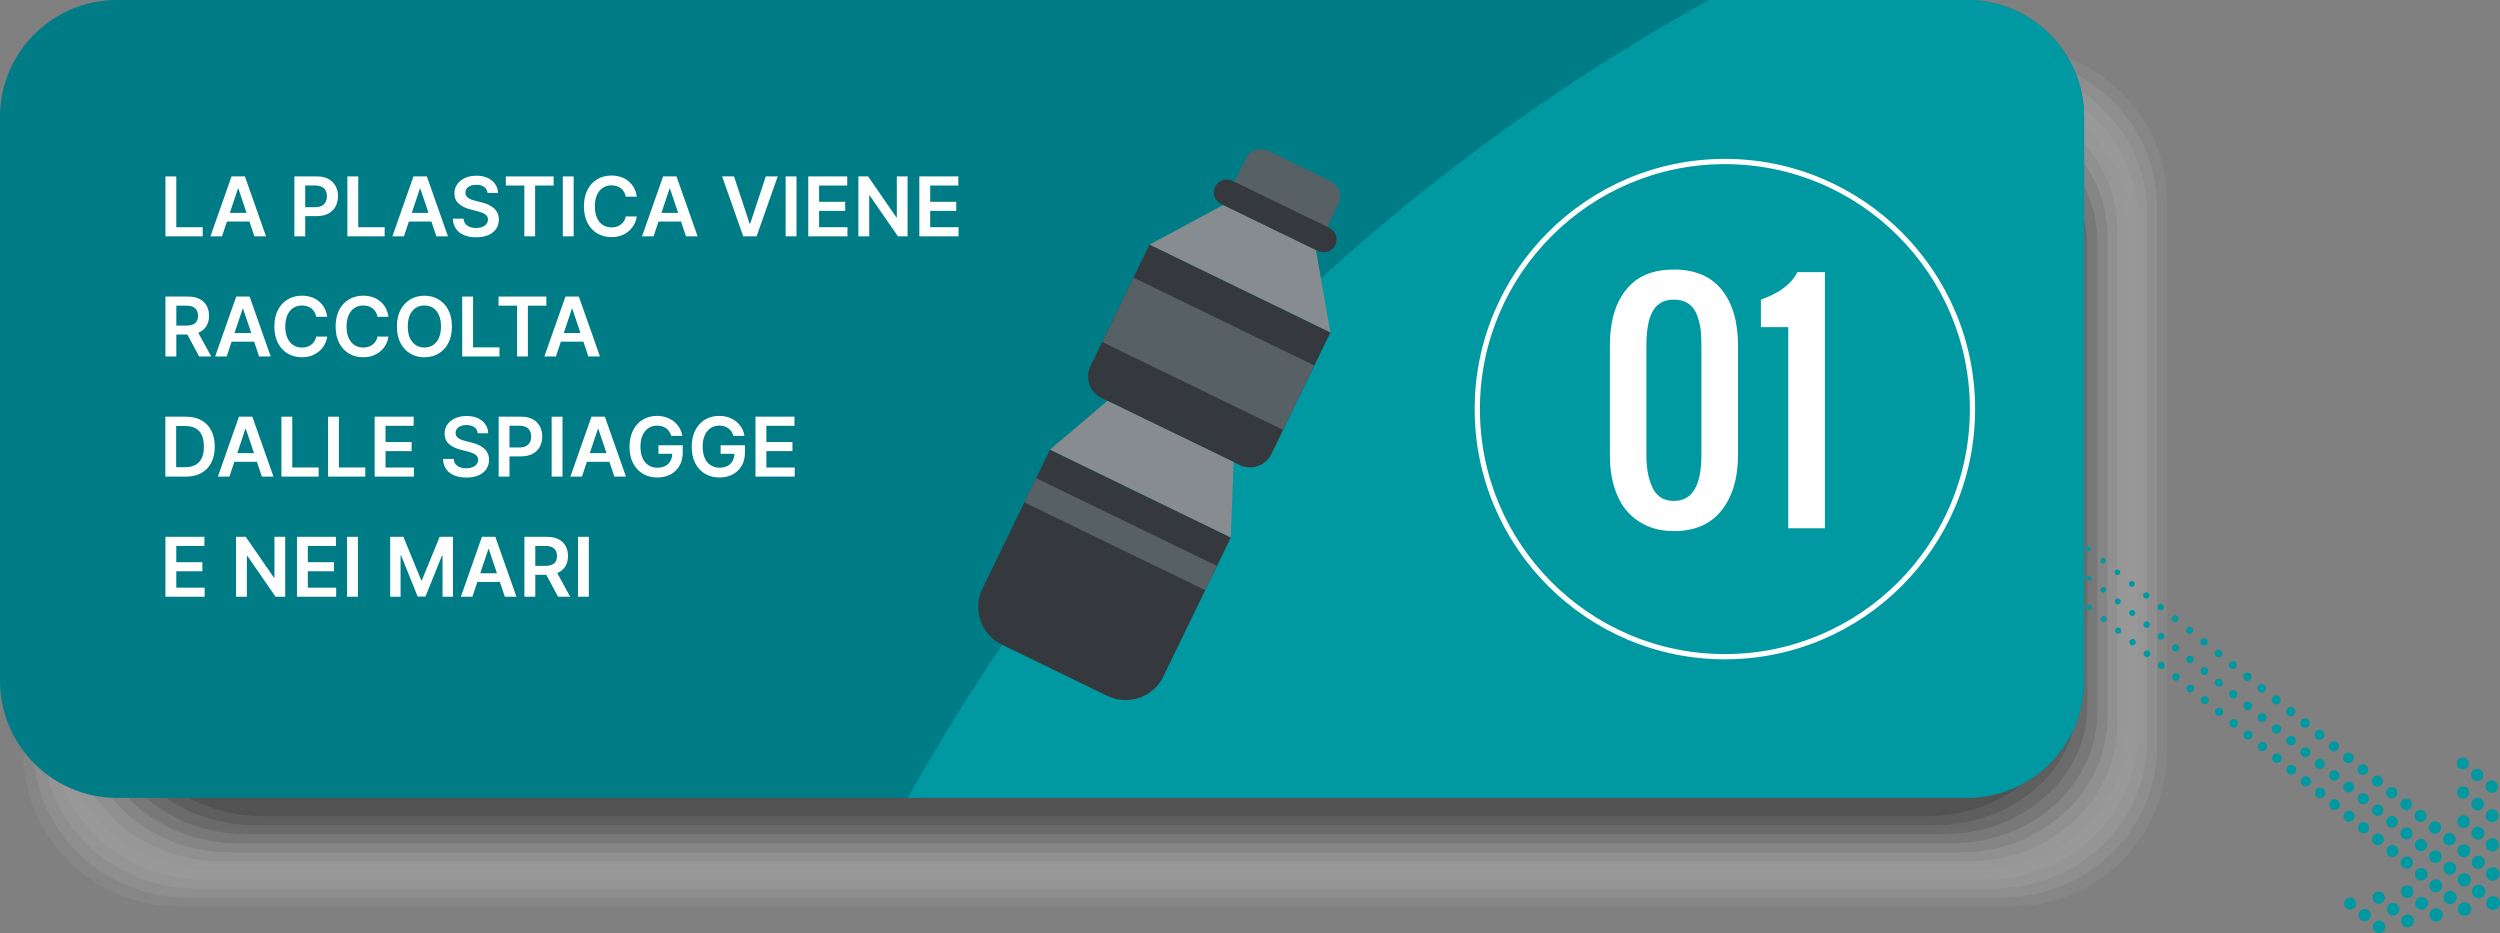 <?xml version="1.0" encoding="UTF-8"?>
<svg xmlns="http://www.w3.org/2000/svg" viewBox="0 0 728.35 271.84">
  <rect x="0" y="0" width="728.35" height="271.84" fill="#808080" stroke="none"/>
  <defs>
    <style>
      .cls-1 {
        fill: #7d7d7d;
        opacity: .64;
      }

      .cls-1, .cls-2, .cls-3, .cls-4, .cls-5, .cls-6, .cls-7, .cls-8, .cls-9, .cls-10, .cls-11, .cls-12, .cls-13, .cls-14, .cls-15, .cls-16, .cls-17, .cls-18 {
        stroke-width: 0px;
      }

      .cls-2 {
        fill: #6b6b6b;
        opacity: .73;
      }

      .cls-3 {
        fill: #dadada;
        opacity: .18;
      }

      .cls-4 {
        fill: #b5b5b5;
        opacity: .36;
      }

      .cls-5 {
        fill: #585858;
        opacity: .82;
      }

      .cls-6 {
        fill: #464646;
        opacity: .91;
      }

      .cls-7 {
        fill: #a2a2a2;
        opacity: .45;
      }

      .cls-8 {
        fill: #909090;
        opacity: .55;
      }

      .cls-9 {
        fill: #ececec;
        opacity: .09;
      }

      .cls-19 {
        isolation: isolate;
      }

      .cls-10, .cls-20 {
        opacity: 0;
      }

      .cls-10, .cls-15 {
        fill: #fff;
      }

      .cls-21 {
        mix-blend-mode: multiply;
        opacity: .6;
      }

      .cls-11 {
        fill: #868c90;
      }

      .cls-12 {
        fill: #35383c;
      }

      .cls-13 {
        fill: #576065;
      }

      .cls-14 {
        fill: #333;
      }

      .cls-16 {
        fill: #0098a1;
      }

      .cls-17 {
        fill: #007c86;
      }

      .cls-18 {
        fill: #c7c7c7;
        opacity: .27;
      }
    </style>
  </defs>
  <g class="cls-19">
    <g id="Livello_2" data-name="Livello 2">
      <g id="guide">
        <g>
          <g>
            <g>
              <g>
                <g>
                  <g class="cls-21">
                    <g>
                      <g class="cls-20">
                        <path class="cls-10" d="M49.56,34.29c-12.41,0-22.52,10.11-22.52,22.53v164.16c0,12.45,10.11,22.59,22.52,22.59h538.94c12.43,0,22.54-10.14,22.54-22.59V56.82c0-12.43-10.12-22.53-22.54-22.53H49.56ZM588.5,266.74H49.56c-25.2,0-45.7-20.53-45.7-45.76V56.82C3.86,31.62,24.35,11.11,49.56,11.11h538.94c25.21,0,45.72,20.51,45.72,45.71v164.16c0,25.24-20.51,45.76-45.72,45.76Z"/>
                      </g>
                      <path class="cls-9" d="M52.03,36.45c-12.3,0-22.31,9.9-22.31,22.07v160.78c0,12.19,10.01,22.12,22.31,22.12h533.99c12.31,0,22.34-9.93,22.34-22.12V58.51c0-12.17-10.03-22.07-22.34-22.07H52.03ZM586.02,264.11H52.03c-24.97,0-45.28-20.11-45.28-44.82V58.51c0-24.68,20.31-44.77,45.28-44.77h533.99c24.98,0,45.3,20.08,45.3,44.77v160.78c0,24.72-20.32,44.82-45.3,44.82Z"/>
                      <path class="cls-3" d="M54.5,38.6c-12.19,0-22.1,9.69-22.1,21.6v157.39c0,11.94,9.92,21.66,22.1,21.66h529.05c12.2,0,22.13-9.72,22.13-21.66V60.2c0-11.91-9.93-21.6-22.13-21.6H54.5ZM583.55,261.48H54.5c-24.74,0-44.85-19.68-44.85-43.88V60.2c0-24.16,20.12-43.82,44.85-43.82h529.05c24.75,0,44.88,19.66,44.88,43.82v157.39c0,24.2-20.13,43.88-44.88,43.88Z"/>
                      <path class="cls-18" d="M56.98,40.76c-12.07,0-21.9,9.48-21.9,21.14v154.01c0,11.68,9.82,21.19,21.9,21.19h524.1c12.08,0,21.92-9.51,21.92-21.19V61.89c0-11.65-9.84-21.14-21.92-21.14H56.98ZM581.08,258.84H56.98c-24.51,0-44.43-19.26-44.43-42.94V61.89c0-23.64,19.93-42.88,44.43-42.88h524.1c24.52,0,44.46,19.24,44.46,42.88v154.01c0,23.68-19.94,42.94-44.46,42.94Z"/>
                      <path class="cls-4" d="M59.45,42.91c-11.96,0-21.69,9.27-21.69,20.67v150.63c0,11.43,9.73,20.73,21.69,20.73h519.15c11.97,0,21.72-9.3,21.72-20.73V63.59c0-11.4-9.75-20.67-21.72-20.67H59.45ZM578.6,256.21H59.45c-24.28,0-44.01-18.84-44.01-41.99V63.59c0-23.12,19.74-41.94,44.01-41.94h519.15c24.28,0,44.04,18.81,44.04,41.94v150.63c0,23.16-19.75,41.99-44.04,41.99Z"/>
                      <path class="cls-7" d="M61.93,45.07c-11.84,0-21.48,9.07-21.48,20.21v147.25c0,11.17,9.64,20.26,21.48,20.26h514.2c11.85,0,21.51-9.09,21.51-20.26V65.28c0-11.14-9.66-20.21-21.51-20.21H61.93ZM576.13,253.58H61.93c-24.04,0-43.59-18.41-43.59-41.05V65.28c0-22.6,19.55-41,43.59-41h514.2c24.05,0,43.62,18.39,43.62,41v147.25c0,22.64-19.56,41.05-43.62,41.05Z"/>
                      <path class="cls-8" d="M64.4,47.23c-11.73,0-21.27,8.86-21.27,19.74v143.86c0,10.92,9.54,19.8,21.27,19.8h509.25c11.73,0,21.3-8.88,21.3-19.8V66.97c0-10.88-9.57-19.74-21.3-19.74H64.4ZM573.65,250.94H64.4c-23.81,0-43.17-17.99-43.17-40.11V66.97c0-22.08,19.36-40.05,43.17-40.05h509.25c23.82,0,43.2,17.97,43.2,40.05v143.86c0,22.12-19.38,40.11-43.2,40.11Z"/>
                      <path class="cls-1" d="M66.88,49.38c-11.62,0-21.07,8.65-21.07,19.28v140.48c0,10.66,9.45,19.33,21.07,19.33h504.3c11.62,0,21.1-8.67,21.1-19.33V68.66c0-10.63-9.48-19.28-21.1-19.28H66.88ZM571.18,248.31H66.88c-23.58,0-42.75-17.57-42.75-39.17V68.66c0-21.57,19.17-39.11,42.75-39.11h504.3c23.59,0,42.77,17.55,42.77,39.11v140.48c0,21.6-19.19,39.17-42.77,39.17Z"/>
                      <path class="cls-2" d="M69.35,51.54c-11.5,0-20.86,8.44-20.86,18.81v137.1c0,10.41,9.36,18.87,20.86,18.87h499.35c11.5,0,20.89-8.46,20.89-18.87V70.35c0-10.37-9.38-18.81-20.89-18.81H69.35ZM568.7,245.68H69.35c-23.35,0-42.33-17.15-42.33-38.23V70.35c0-21.05,18.98-38.17,42.33-38.17h499.35c23.35,0,42.35,17.12,42.35,38.17v137.1c0,21.08-19,38.23-42.35,38.23Z"/>
                      <path class="cls-5" d="M71.82,53.7c-11.39,0-20.65,8.24-20.65,18.35v133.72c0,10.15,9.26,18.4,20.65,18.4h494.41c11.39,0,20.68-8.25,20.68-18.4V72.04c0-10.11-9.29-18.35-20.68-18.35H71.82ZM566.23,243.04H71.82c-23.12,0-41.91-16.72-41.91-37.28V72.04c0-20.53,18.79-37.23,41.91-37.23h494.41c23.12,0,41.93,16.7,41.93,37.23v133.72c0,20.56-18.81,37.28-41.93,37.28Z"/>
                      <path class="cls-6" d="M74.3,55.85c-11.27,0-20.44,8.03-20.44,17.88v130.33c0,9.9,9.17,17.94,20.44,17.94h489.46c11.27,0,20.47-8.04,20.47-17.94V73.73c0-9.85-9.2-17.88-20.47-17.88H74.3ZM563.76,240.41H74.3c-22.89,0-41.49-16.3-41.49-36.34V73.73c0-20.01,18.6-36.28,41.49-36.28h489.46c22.89,0,41.51,16.28,41.51,36.28v130.33c0,20.04-18.62,36.34-41.51,36.34Z"/>
                      <path class="cls-14" d="M76.77,58.01c-11.16,0-20.23,7.82-20.23,17.42v126.95c0,9.64,9.08,17.47,20.23,17.47h484.51c11.16,0,20.27-7.83,20.27-17.47v-126.95c0-9.6-9.11-17.42-20.27-17.42H76.77ZM561.28,237.77H76.77c-22.66,0-41.07-15.88-41.07-35.4v-126.95c0-19.49,18.41-35.34,41.07-35.34h484.51c22.66,0,41.09,15.85,41.09,35.34v126.95c0,19.52-18.43,35.4-41.09,35.4Z"/>
                    </g>
                  </g>
                  <g>
                    <path class="cls-17" d="M34.11,0h538.94c18.85,0,34.13,15.27,34.13,34.12v164.16c0,18.85-15.28,34.18-34.13,34.18H34.11c-18.85,0-34.11-15.32-34.11-34.18V34.12C0,15.27,15.25,0,34.11,0Z"/>
                    <path class="cls-16" d="M497.89,0h75.16c18.85,0,34.13,15.27,34.13,34.12v164.16c0,18.85-15.28,34.18-34.13,34.18h-308.58C319.04,134.89,400.11,54.2,497.89,0Z"/>
                  </g>
                </g>
                <g>
                  <path class="cls-15" d="M48.2,68.85v-17.45h3.16v14.8h7.69v2.65h-10.85Z"/>
                  <path class="cls-15" d="M64.69,68.85h-3.38l6.14-17.45h3.9l6.15,17.45h-3.38l-4.66-13.88h-.14l-4.65,13.88ZM64.8,62.01h9.2v2.54h-9.2v-2.54Z"/>
                  <path class="cls-15" d="M85.77,68.85v-17.45h6.55c1.34,0,2.47.25,3.38.75.91.5,1.6,1.19,2.07,2.06.47.87.7,1.86.7,2.97s-.24,2.11-.71,2.98c-.47.87-1.17,1.55-2.09,2.05-.92.5-2.05.75-3.4.75h-4.34v-2.6h3.91c.78,0,1.43-.14,1.93-.41s.87-.65,1.11-1.12c.24-.48.36-1.03.36-1.65s-.12-1.16-.36-1.64c-.24-.47-.61-.84-1.12-1.1-.5-.26-1.15-.4-1.94-.4h-2.9v14.81h-3.16Z"/>
                  <path class="cls-15" d="M101.21,68.85v-17.45h3.16v14.8h7.69v2.65h-10.85Z"/>
                  <path class="cls-15" d="M117.7,68.85h-3.38l6.14-17.45h3.9l6.15,17.45h-3.38l-4.66-13.88h-.14l-4.65,13.88ZM117.81,62.01h9.2v2.54h-9.2v-2.54Z"/>
                  <path class="cls-15" d="M142.04,56.19c-.08-.74-.41-1.32-1-1.74-.59-.41-1.35-.62-2.29-.62-.66,0-1.22.1-1.7.3-.47.2-.83.47-1.08.81s-.38.73-.38,1.17c0,.36.08.68.25.95.17.27.4.49.69.68s.61.34.96.46.71.23,1.07.32l1.64.41c.66.15,1.29.36,1.9.62s1.16.59,1.65.99c.49.4.87.88,1.15,1.44.28.56.43,1.22.43,1.98,0,1.02-.26,1.92-.78,2.7-.52.78-1.28,1.38-2.26,1.82s-2.18.65-3.58.65-2.54-.21-3.53-.63c-1-.42-1.78-1.03-2.34-1.84-.56-.81-.86-1.79-.91-2.95h3.11c.05.61.23,1.11.56,1.52s.76.7,1.29.9c.53.2,1.13.3,1.79.3s1.29-.1,1.81-.31c.52-.21.93-.5,1.22-.87s.45-.81.45-1.31c0-.45-.14-.83-.4-1.13-.26-.3-.63-.55-1.09-.75s-1.02-.38-1.64-.54l-1.99-.51c-1.44-.37-2.57-.93-3.4-1.68-.83-.75-1.25-1.75-1.25-3,0-1.03.28-1.93.84-2.7.56-.77,1.32-1.37,2.29-1.8.97-.43,2.06-.64,3.28-.64s2.33.21,3.26.64c.93.43,1.67,1.02,2.2,1.78.53.76.81,1.63.83,2.61h-3.04Z"/>
                  <path class="cls-15" d="M147.36,54.05v-2.65h13.93v2.65h-5.39v14.8h-3.14v-14.8h-5.39Z"/>
                  <path class="cls-15" d="M167.13,51.4v17.45h-3.16v-17.45h3.16Z"/>
                  <path class="cls-15" d="M185.5,57.29h-3.19c-.09-.52-.26-.99-.5-1.39-.24-.41-.55-.75-.91-1.04s-.78-.5-1.24-.64-.96-.22-1.5-.22c-.95,0-1.79.24-2.52.71-.73.47-1.31,1.17-1.72,2.08-.41.91-.62,2.02-.62,3.34s.21,2.46.63,3.37c.42.91.99,1.6,1.72,2.06.73.46,1.57.69,2.51.69.52,0,1.01-.07,1.47-.21.46-.14.87-.35,1.24-.62.37-.27.68-.61.93-1.01.25-.4.43-.85.52-1.36l3.19.02c-.12.83-.38,1.61-.77,2.33-.4.73-.91,1.37-1.55,1.92-.64.55-1.38.99-2.23,1.3-.85.31-1.8.46-2.84.46-1.53,0-2.9-.35-4.11-1.07s-2.15-1.74-2.85-3.08c-.69-1.34-1.04-2.95-1.04-4.82s.35-3.49,1.05-4.83c.7-1.34,1.65-2.36,2.86-3.07,1.2-.71,2.57-1.07,4.09-1.07.97,0,1.88.14,2.71.41.84.27,1.58.67,2.23,1.2.65.53,1.19,1.17,1.62,1.93.42.76.7,1.62.83,2.6Z"/>
                  <path class="cls-15" d="M190.43,68.85h-3.38l6.14-17.45h3.9l6.15,17.45h-3.38l-4.66-13.88h-.14l-4.65,13.88ZM190.54,62.01h9.2v2.54h-9.2v-2.54Z"/>
                  <path class="cls-15" d="M213.85,51.4l4.54,13.74h.18l4.53-13.74h3.48l-6.15,17.45h-3.9l-6.14-17.45h3.47Z"/>
                  <path class="cls-15" d="M232.05,51.4v17.45h-3.16v-17.45h3.16Z"/>
                  <path class="cls-15" d="M235.48,68.85v-17.45h11.35v2.65h-8.19v4.74h7.6v2.65h-7.6v4.76h8.26v2.65h-11.42Z"/>
                  <path class="cls-15" d="M264.41,51.4v17.45h-2.81l-8.22-11.89h-.14v11.89h-3.16v-17.45h2.83l8.22,11.9h.15v-11.9h3.15Z"/>
                  <path class="cls-15" d="M267.84,68.85v-17.45h11.35v2.65h-8.19v4.74h7.6v2.65h-7.6v4.76h8.26v2.65h-11.42Z"/>
                  <path class="cls-15" d="M48.2,103.85v-17.45h6.55c1.34,0,2.47.23,3.38.7.91.47,1.6,1.12,2.07,1.96.47.84.7,1.81.7,2.93s-.24,2.09-.71,2.91c-.47.82-1.17,1.45-2.09,1.9-.92.45-2.05.67-3.39.67h-4.66v-2.62h4.24c.78,0,1.43-.11,1.93-.33s.87-.54,1.11-.96c.24-.42.36-.94.36-1.56s-.12-1.15-.37-1.59c-.24-.44-.62-.78-1.12-1.01s-1.14-.35-1.93-.35h-2.9v14.81h-3.16ZM57.22,95.94l4.32,7.91h-3.53l-4.24-7.91h3.45Z"/>
                  <path class="cls-15" d="M66.06,103.85h-3.38l6.14-17.45h3.9l6.15,17.45h-3.38l-4.66-13.88h-.14l-4.65,13.88ZM66.17,97.01h9.2v2.54h-9.2v-2.54Z"/>
                  <path class="cls-15" d="M95.31,92.29h-3.19c-.09-.52-.26-.99-.5-1.39-.24-.41-.55-.75-.91-1.04s-.78-.5-1.24-.64-.96-.22-1.5-.22c-.95,0-1.79.24-2.52.71-.73.47-1.31,1.17-1.72,2.08-.41.91-.62,2.02-.62,3.34s.21,2.46.63,3.37c.42.91.99,1.6,1.72,2.06.73.46,1.57.69,2.51.69.52,0,1.01-.07,1.47-.21.46-.14.87-.35,1.24-.62.37-.27.68-.61.93-1.01.25-.4.43-.85.52-1.36l3.19.02c-.12.83-.38,1.61-.77,2.33-.4.73-.91,1.37-1.55,1.92-.64.55-1.38.99-2.23,1.3-.85.31-1.8.46-2.84.46-1.53,0-2.9-.35-4.11-1.07s-2.15-1.74-2.85-3.08c-.69-1.34-1.04-2.95-1.04-4.82s.35-3.49,1.05-4.83c.7-1.34,1.65-2.36,2.86-3.07,1.2-.71,2.57-1.07,4.09-1.07.97,0,1.88.14,2.71.41.84.27,1.58.67,2.23,1.2.65.53,1.19,1.17,1.62,1.93.42.76.7,1.62.83,2.6Z"/>
                  <path class="cls-15" d="M113.16,92.29h-3.19c-.09-.52-.26-.99-.5-1.39-.24-.41-.55-.75-.91-1.04s-.78-.5-1.24-.64-.96-.22-1.5-.22c-.95,0-1.79.24-2.52.71-.73.47-1.31,1.17-1.72,2.08-.41.91-.62,2.02-.62,3.34s.21,2.46.63,3.37c.42.91.99,1.6,1.72,2.06.73.46,1.57.69,2.51.69.52,0,1.01-.07,1.47-.21.46-.14.87-.35,1.24-.62.37-.27.68-.61.93-1.01.25-.4.43-.85.52-1.36l3.19.02c-.12.83-.38,1.61-.77,2.33-.4.73-.91,1.37-1.55,1.92-.64.55-1.38.99-2.23,1.3-.85.31-1.8.46-2.84.46-1.53,0-2.9-.35-4.11-1.07s-2.15-1.74-2.85-3.08c-.69-1.34-1.04-2.95-1.04-4.82s.35-3.49,1.05-4.83c.7-1.34,1.65-2.36,2.86-3.07,1.2-.71,2.57-1.07,4.09-1.07.97,0,1.88.14,2.71.41.84.27,1.58.67,2.23,1.2.65.53,1.19,1.17,1.62,1.93.42.76.7,1.62.83,2.6Z"/>
                  <path class="cls-15" d="M131.66,95.12c0,1.88-.35,3.49-1.05,4.83-.7,1.34-1.66,2.36-2.86,3.07-1.21.71-2.58,1.07-4.1,1.07s-2.9-.36-4.1-1.07c-1.21-.71-2.16-1.74-2.86-3.08-.7-1.34-1.05-2.94-1.05-4.82s.35-3.49,1.05-4.83c.7-1.34,1.66-2.36,2.86-3.07,1.21-.71,2.58-1.07,4.1-1.07s2.9.36,4.1,1.07c1.21.71,2.16,1.73,2.86,3.07.7,1.34,1.05,2.95,1.05,4.83ZM128.48,95.12c0-1.32-.21-2.44-.62-3.35-.41-.91-.98-1.6-1.71-2.07s-1.57-.7-2.51-.7-1.79.23-2.51.7c-.73.47-1.3,1.16-1.71,2.07-.41.91-.62,2.03-.62,3.35s.21,2.44.62,3.35.98,1.6,1.71,2.07c.73.47,1.57.7,2.51.7s1.79-.23,2.51-.7,1.3-1.16,1.71-2.07.62-2.03.62-3.35Z"/>
                  <path class="cls-15" d="M134.66,103.85v-17.45h3.16v14.8h7.69v2.65h-10.85Z"/>
                  <path class="cls-15" d="M145.25,89.05v-2.65h13.93v2.65h-5.39v14.8h-3.14v-14.8h-5.39Z"/>
                  <path class="cls-15" d="M161.98,103.85h-3.38l6.14-17.45h3.9l6.15,17.45h-3.38l-4.66-13.88h-.14l-4.65,13.88ZM162.09,97.01h9.2v2.54h-9.2v-2.54Z"/>
                  <path class="cls-15" d="M54.08,138.85h-5.91v-17.45h6.03c1.73,0,3.22.35,4.47,1.04,1.25.7,2.21,1.69,2.88,3,.67,1.3,1.01,2.86,1.01,4.67s-.34,3.38-1.01,4.69c-.67,1.31-1.64,2.31-2.91,3.01s-2.78,1.05-4.56,1.05ZM51.32,136.11h2.6c1.22,0,2.23-.22,3.04-.67.81-.45,1.42-1.11,1.83-2,.41-.89.61-2,.61-3.34s-.2-2.44-.61-3.33c-.41-.88-1.01-1.55-1.81-1.99-.8-.44-1.79-.66-2.97-.66h-2.69v11.98Z"/>
                  <path class="cls-15" d="M66.86,138.85h-3.38l6.14-17.45h3.9l6.15,17.45h-3.38l-4.66-13.88h-.14l-4.65,13.88ZM66.97,132.01h9.2v2.54h-9.2v-2.54Z"/>
                  <path class="cls-15" d="M81.99,138.85v-17.45h3.16v14.8h7.69v2.65h-10.85Z"/>
                  <path class="cls-15" d="M95.57,138.85v-17.45h3.16v14.8h7.69v2.65h-10.85Z"/>
                  <path class="cls-15" d="M109.16,138.85v-17.45h11.35v2.65h-8.19v4.74h7.6v2.65h-7.6v4.76h8.26v2.65h-11.42Z"/>
                  <path class="cls-15" d="M139.18,126.19c-.08-.74-.41-1.32-1-1.74-.59-.41-1.35-.62-2.29-.62-.66,0-1.22.1-1.7.3-.47.2-.83.47-1.08.81s-.38.73-.38,1.17c0,.36.08.68.25.95.17.27.4.49.69.68s.61.34.96.46.71.23,1.07.32l1.64.41c.66.15,1.29.36,1.9.62s1.16.59,1.65.99c.49.4.87.88,1.15,1.44.28.56.43,1.22.43,1.98,0,1.02-.26,1.92-.78,2.7-.52.78-1.28,1.38-2.26,1.82s-2.18.65-3.58.65-2.54-.21-3.53-.63c-1-.42-1.78-1.03-2.34-1.84-.56-.81-.86-1.79-.91-2.95h3.11c.05.61.23,1.11.56,1.52s.76.7,1.29.9c.53.2,1.13.3,1.79.3s1.29-.1,1.81-.31c.52-.21.93-.5,1.22-.87s.45-.81.45-1.31c0-.45-.14-.83-.4-1.13-.26-.3-.63-.55-1.09-.75s-1.02-.38-1.64-.54l-1.99-.51c-1.44-.37-2.57-.93-3.4-1.68-.83-.75-1.25-1.75-1.25-3,0-1.03.28-1.93.84-2.7.56-.77,1.32-1.37,2.29-1.8.97-.43,2.06-.64,3.28-.64s2.33.21,3.26.64c.93.43,1.67,1.02,2.2,1.78.53.76.81,1.63.83,2.61h-3.04Z"/>
                  <path class="cls-15" d="M145.28,138.85v-17.45h6.55c1.34,0,2.47.25,3.38.75.91.5,1.6,1.19,2.07,2.06.47.87.7,1.86.7,2.97s-.24,2.11-.71,2.98c-.47.87-1.17,1.55-2.09,2.05-.92.5-2.05.75-3.4.75h-4.34v-2.6h3.91c.78,0,1.43-.14,1.93-.41s.87-.65,1.11-1.12c.24-.48.36-1.03.36-1.65s-.12-1.16-.36-1.64c-.24-.47-.61-.84-1.12-1.1-.5-.26-1.15-.4-1.94-.4h-2.9v14.81h-3.16Z"/>
                  <path class="cls-15" d="M163.88,121.4v17.45h-3.16v-17.45h3.16Z"/>
                  <path class="cls-15" d="M169.56,138.85h-3.38l6.14-17.45h3.9l6.15,17.45h-3.38l-4.66-13.88h-.14l-4.65,13.88ZM169.67,132.01h9.2v2.54h-9.2v-2.54Z"/>
                  <path class="cls-15" d="M195.56,126.97c-.14-.46-.34-.87-.58-1.24-.25-.37-.54-.68-.89-.94s-.74-.46-1.18-.59-.93-.2-1.45-.2c-.94,0-1.77.24-2.51.71-.73.47-1.31,1.16-1.73,2.08-.42.91-.63,2.02-.63,3.33s.21,2.43.62,3.35c.41.92.99,1.61,1.73,2.08s1.6.71,2.57.71c.89,0,1.65-.17,2.31-.51.65-.34,1.15-.83,1.5-1.45s.53-1.36.53-2.21l.72.11h-4.74v-2.47h7.08v2.1c0,1.49-.32,2.79-.95,3.88-.64,1.09-1.51,1.93-2.62,2.52-1.11.59-2.39.88-3.84.88-1.61,0-3.02-.36-4.23-1.09-1.21-.72-2.16-1.76-2.84-3.09-.68-1.34-1.02-2.93-1.02-4.77,0-1.41.2-2.67.6-3.78.4-1.11.96-2.05,1.68-2.83.72-.78,1.57-1.37,2.54-1.77.97-.41,2.03-.61,3.17-.61.97,0,1.87.14,2.7.42s1.58.68,2.23,1.2,1.19,1.13,1.61,1.84.7,1.49.83,2.35h-3.22Z"/>
                  <path class="cls-15" d="M213.68,126.97c-.14-.46-.34-.87-.58-1.24-.25-.37-.54-.68-.89-.94s-.74-.46-1.18-.59-.93-.2-1.45-.2c-.94,0-1.77.24-2.51.71-.73.47-1.31,1.16-1.73,2.08-.42.91-.63,2.02-.63,3.33s.21,2.43.62,3.35c.41.92.99,1.61,1.73,2.08s1.6.71,2.57.71c.89,0,1.65-.17,2.31-.51.65-.34,1.15-.83,1.5-1.45s.53-1.36.53-2.21l.72.11h-4.74v-2.47h7.08v2.1c0,1.49-.32,2.79-.95,3.88-.64,1.09-1.51,1.93-2.62,2.52-1.11.59-2.39.88-3.84.88-1.61,0-3.02-.36-4.23-1.09-1.21-.72-2.16-1.76-2.84-3.09-.68-1.34-1.02-2.93-1.02-4.77,0-1.41.2-2.67.6-3.78.4-1.11.96-2.05,1.68-2.83.72-.78,1.57-1.37,2.54-1.77.97-.41,2.03-.61,3.17-.61.97,0,1.87.14,2.7.42s1.58.68,2.23,1.2,1.19,1.13,1.61,1.84.7,1.49.83,2.35h-3.22Z"/>
                  <path class="cls-15" d="M220.11,138.85v-17.45h11.35v2.65h-8.19v4.74h7.6v2.65h-7.6v4.76h8.26v2.65h-11.42Z"/>
                  <path class="cls-15" d="M48.2,173.85v-17.45h11.35v2.65h-8.19v4.74h7.6v2.65h-7.6v4.76h8.26v2.65h-11.42Z"/>
                  <path class="cls-15" d="M83.09,156.4v17.45h-2.81l-8.22-11.89h-.14v11.89h-3.16v-17.45h2.83l8.22,11.9h.15v-11.9h3.15Z"/>
                  <path class="cls-15" d="M86.52,173.85v-17.45h11.35v2.65h-8.19v4.74h7.6v2.65h-7.6v4.76h8.26v2.65h-11.42Z"/>
                  <path class="cls-15" d="M104.27,156.4v17.45h-3.16v-17.45h3.16Z"/>
                  <path class="cls-15" d="M113.66,156.4h3.87l5.18,12.65h.2l5.18-12.65h3.87v17.45h-3.03v-11.99h-.16l-4.82,11.94h-2.27l-4.82-11.97h-.16v12.02h-3.03v-17.45Z"/>
                  <path class="cls-15" d="M137.65,173.85h-3.38l6.14-17.45h3.9l6.15,17.45h-3.38l-4.66-13.88h-.14l-4.65,13.88ZM137.76,167.01h9.2v2.54h-9.2v-2.54Z"/>
                  <path class="cls-15" d="M152.78,173.85v-17.45h6.55c1.34,0,2.47.23,3.38.7.91.47,1.6,1.12,2.07,1.96.47.84.7,1.81.7,2.93s-.24,2.09-.71,2.91c-.47.82-1.17,1.45-2.09,1.9-.92.45-2.05.67-3.39.67h-4.66v-2.62h4.24c.78,0,1.43-.11,1.93-.33s.87-.54,1.11-.96c.24-.42.36-.94.36-1.56s-.12-1.15-.37-1.59c-.24-.44-.62-.78-1.12-1.01s-1.14-.35-1.93-.35h-2.9v14.81h-3.16ZM161.79,165.94l4.32,7.91h-3.53l-4.24-7.91h3.45Z"/>
                  <path class="cls-15" d="M171.55,156.4v17.45h-3.16v-17.45h3.16Z"/>
                </g>
              </g>
              <g>
                <path class="cls-16" d="M608.94,159.4c-.32-.25-.78-.2-1.03.11s-.2.78.11,1.03.78.2,1.03-.11.2-.78-.11-1.03Z"/>
                <path class="cls-16" d="M604.84,164.51c-.32-.25-.78-.2-1.03.11s-.2.78.11,1.03.78.2,1.03-.11.2-.78-.11-1.03Z"/>
                <path class="cls-16" d="M600.73,169.61c-.32-.25-.78-.2-1.03.11s-.2.78.11,1.03.78.2,1.03-.11.2-.78-.11-1.03Z"/>
                <path class="cls-16" d="M613.17,162.74c-.33-.27-.83-.22-1.09.12s-.22.83.12,1.09.83.22,1.09-.12.22-.83-.12-1.09Z"/>
                <path class="cls-16" d="M609.07,167.85c-.33-.27-.83-.22-1.09.12s-.22.83.12,1.09.83.22,1.09-.12.22-.83-.12-1.09Z"/>
                <path class="cls-16" d="M604.97,172.96c-.33-.27-.83-.22-1.09.12s-.22.83.12,1.09.83.22,1.09-.12.22-.83-.12-1.09Z"/>
                <path class="cls-16" d="M617.41,166.09c-.35-.28-.87-.23-1.16.13s-.23.87.13,1.16.87.23,1.16-.13.23-.87-.13-1.16Z"/>
                <path class="cls-16" d="M613.3,171.2c-.35-.28-.87-.23-1.16.13s-.23.87.13,1.16.87.23,1.16-.13.23-.87-.13-1.16Z"/>
                <path class="cls-16" d="M609.2,176.3c-.35-.28-.87-.23-1.16.13s-.23.87.13,1.16.87.23,1.16-.13.23-.87-.13-1.16Z"/>
                <path class="cls-16" d="M621.64,169.44c-.37-.3-.92-.24-1.22.13s-.24.92.13,1.22.92.24,1.22-.13.24-.92-.13-1.22Z"/>
                <path class="cls-16" d="M617.54,174.54c-.37-.3-.92-.24-1.22.13s-.24.92.13,1.22.92.24,1.22-.13.24-.92-.13-1.22Z"/>
                <path class="cls-16" d="M613.43,179.65c-.37-.3-.92-.24-1.22.13s-.24.92.13,1.22.92.24,1.22-.13.24-.92-.13-1.22Z"/>
                <path class="cls-16" d="M625.87,172.78c-.39-.31-.97-.25-1.28.14s-.25.97.14,1.28.97.25,1.28-.14.25-.97-.14-1.28Z"/>
                <path class="cls-16" d="M621.77,177.89c-.39-.31-.97-.25-1.28.14s-.25.97.14,1.28.97.25,1.28-.14.25-.97-.14-1.28Z"/>
                <path class="cls-16" d="M617.67,183c-.39-.31-.97-.25-1.28.14s-.25.97.14,1.28.97.25,1.28-.14.25-.97-.14-1.28Z"/>
                <path class="cls-16" d="M630.11,176.13c-.41-.33-1.01-.26-1.34.15s-.26,1.01.15,1.34,1.01.26,1.34-.15.26-1.01-.15-1.34Z"/>
                <path class="cls-16" d="M626,181.23c-.41-.33-1.01-.26-1.34.15s-.26,1.01.15,1.34,1.01.26,1.34-.15.26-1.01-.15-1.34Z"/>
                <path class="cls-16" d="M621.9,186.34c-.41-.33-1.01-.26-1.34.15s-.26,1.01.15,1.34,1.01.26,1.34-.15.26-1.01-.15-1.34Z"/>
                <path class="cls-16" d="M634.34,179.47c-.43-.34-1.06-.28-1.4.15s-.28,1.06.15,1.4,1.06.28,1.4-.15.28-1.06-.15-1.4Z"/>
                <path class="cls-16" d="M630.24,184.58c-.43-.34-1.06-.28-1.4.15s-.28,1.06.15,1.4,1.06.28,1.4-.15.28-1.06-.15-1.4Z"/>
                <path class="cls-16" d="M626.13,189.69c-.43-.34-1.06-.28-1.4.15s-.28,1.06.15,1.4,1.06.28,1.4-.15.28-1.06-.15-1.4Z"/>
                <path class="cls-16" d="M638.57,182.82c-.45-.36-1.11-.29-1.47.16s-.29,1.11.16,1.47,1.11.29,1.47-.16.29-1.11-.16-1.47Z"/>
                <path class="cls-16" d="M634.47,187.93c-.45-.36-1.11-.29-1.47.16s-.29,1.11.16,1.47,1.11.29,1.47-.16.29-1.11-.16-1.47Z"/>
                <path class="cls-16" d="M630.37,193.03c-.45-.36-1.11-.29-1.47.16s-.29,1.11.16,1.47,1.11.29,1.47-.16.29-1.11-.16-1.47Z"/>
                <path class="cls-16" d="M642.81,186.16c-.47-.38-1.15-.3-1.53.17s-.3,1.15.17,1.53,1.15.3,1.53-.17.3-1.15-.17-1.53Z"/>
                <path class="cls-16" d="M638.7,191.27c-.47-.38-1.15-.3-1.53.17s-.3,1.15.17,1.53,1.15.3,1.53-.17.3-1.15-.17-1.53Z"/>
                <path class="cls-16" d="M634.6,196.38c-.47-.38-1.15-.3-1.53.17s-.3,1.15.17,1.53,1.15.3,1.53-.17.3-1.15-.17-1.53Z"/>
                <path class="cls-16" d="M647.04,189.51c-.49-.39-1.2-.31-1.59.17s-.31,1.2.17,1.59,1.2.31,1.59-.17.31-1.2-.17-1.59Z"/>
                <path class="cls-16" d="M642.94,194.62c-.49-.39-1.2-.31-1.59.17s-.31,1.2.17,1.59,1.2.31,1.59-.17.31-1.2-.17-1.59Z"/>
                <path class="cls-16" d="M638.83,199.72c-.49-.39-1.2-.31-1.59.17s-.31,1.2.17,1.59,1.2.31,1.59-.17.31-1.2-.17-1.59Z"/>
                <path class="cls-16" d="M651.27,192.86c-.5-.41-1.25-.33-1.65.18s-.33,1.25.18,1.65,1.25.33,1.65-.18.32-1.25-.18-1.65Z"/>
                <path class="cls-16" d="M647.17,197.96c-.5-.41-1.25-.33-1.65.18s-.33,1.25.18,1.65,1.25.33,1.65-.18.32-1.25-.18-1.65Z"/>
                <path class="cls-16" d="M643.06,203.07c-.5-.41-1.25-.33-1.65.18s-.33,1.25.18,1.65,1.25.33,1.65-.18.32-1.25-.18-1.65Z"/>
                <path class="cls-16" d="M655.51,196.2c-.52-.42-1.29-.34-1.71.19s-.34,1.29.19,1.71,1.29.34,1.71-.19.34-1.29-.19-1.71Z"/>
                <path class="cls-16" d="M651.4,201.31c-.52-.42-1.29-.34-1.71.19s-.34,1.29.19,1.71,1.29.34,1.71-.19.34-1.29-.19-1.71Z"/>
                <path class="cls-16" d="M647.3,206.42c-.52-.42-1.29-.34-1.71.19s-.34,1.29.19,1.71,1.29.34,1.71-.19.34-1.29-.19-1.71Z"/>
                <path class="cls-16" d="M659.74,199.55c-.54-.44-1.34-.35-1.77.19s-.35,1.34.19,1.77,1.34.35,1.78-.19.35-1.34-.19-1.78Z"/>
                <path class="cls-16" d="M655.64,204.65c-.54-.44-1.34-.35-1.77.19s-.35,1.34.19,1.77,1.34.35,1.78-.19.35-1.34-.19-1.78Z"/>
                <path class="cls-16" d="M651.53,209.76c-.54-.44-1.34-.35-1.77.19s-.35,1.34.19,1.77,1.34.35,1.78-.19.35-1.34-.19-1.78Z"/>
                <path class="cls-16" d="M663.97,202.89c-.56-.45-1.39-.36-1.84.2s-.36,1.39.2,1.84,1.39.36,1.84-.2.36-1.39-.2-1.84Z"/>
                <path class="cls-16" d="M659.87,208c-.56-.45-1.39-.36-1.84.2s-.36,1.39.2,1.84,1.39.36,1.84-.2.36-1.39-.2-1.84Z"/>
                <path class="cls-16" d="M655.76,213.11c-.56-.45-1.39-.36-1.84.2s-.36,1.39.2,1.84,1.39.36,1.84-.2.36-1.39-.2-1.84Z"/>
                <path class="cls-16" d="M668.21,206.24c-.58-.47-1.43-.37-1.9.21s-.37,1.43.21,1.9,1.43.37,1.9-.21.37-1.43-.21-1.9Z"/>
                <path class="cls-16" d="M664.1,211.35c-.58-.47-1.43-.37-1.9.21s-.37,1.43.21,1.9,1.43.37,1.9-.21.37-1.43-.21-1.9Z"/>
                <path class="cls-16" d="M660,216.45c-.58-.47-1.43-.37-1.9.21s-.37,1.43.21,1.9,1.43.37,1.9-.21.37-1.43-.21-1.9Z"/>
                <path class="cls-16" d="M672.44,209.58c-.6-.48-1.48-.39-1.96.21s-.39,1.48.21,1.96,1.48.39,1.96-.21.39-1.48-.21-1.96Z"/>
                <path class="cls-16" d="M668.34,214.69c-.6-.48-1.48-.39-1.96.21s-.39,1.48.21,1.96,1.48.39,1.96-.21.39-1.48-.21-1.96Z"/>
                <path class="cls-16" d="M664.23,219.8c-.6-.48-1.48-.39-1.96.21s-.39,1.48.21,1.96,1.48.39,1.96-.21.39-1.48-.21-1.96Z"/>
                <path class="cls-16" d="M676.67,212.93c-.62-.5-1.53-.4-2.02.22s-.4,1.53.22,2.02,1.53.4,2.02-.22.4-1.53-.22-2.02Z"/>
                <path class="cls-16" d="M672.57,218.04c-.62-.5-1.53-.4-2.02.22s-.4,1.53.22,2.02,1.53.4,2.02-.22.4-1.53-.22-2.02Z"/>
                <path class="cls-16" d="M668.46,223.14c-.62-.5-1.53-.4-2.02.22s-.4,1.53.22,2.02,1.53.4,2.02-.22.4-1.53-.22-2.02Z"/>
                <path class="cls-16" d="M680.91,216.28c-.64-.51-1.57-.41-2.08.23s-.41,1.57.23,2.08,1.57.41,2.08-.23.41-1.57-.23-2.08Z"/>
                <path class="cls-16" d="M676.8,221.38c-.64-.51-1.57-.41-2.08.23s-.41,1.57.23,2.08,1.57.41,2.08-.23.41-1.57-.23-2.08Z"/>
                <path class="cls-16" d="M672.7,226.49c-.64-.51-1.57-.41-2.08.23s-.41,1.57.23,2.08,1.57.41,2.08-.23.41-1.57-.23-2.08Z"/>
                <path class="cls-16" d="M685.14,219.62c-.66-.53-1.62-.42-2.15.23s-.42,1.62.23,2.15,1.62.42,2.15-.23.42-1.62-.23-2.15Z"/>
                <path class="cls-16" d="M681.04,224.73c-.66-.53-1.62-.42-2.15.23s-.42,1.62.23,2.15,1.62.42,2.15-.23.42-1.62-.23-2.15Z"/>
                <path class="cls-16" d="M676.93,229.84c-.66-.53-1.62-.42-2.15.23s-.42,1.62.23,2.15,1.62.42,2.15-.23.42-1.62-.23-2.15Z"/>
                <path class="cls-16" d="M689.37,222.97c-.68-.54-1.67-.43-2.21.24s-.43,1.67.24,2.21,1.67.43,2.21-.24.43-1.67-.24-2.21Z"/>
                <path class="cls-16" d="M685.27,228.07c-.68-.54-1.67-.43-2.21.24s-.43,1.67.24,2.21,1.67.44,2.21-.24.43-1.67-.24-2.21Z"/>
                <path class="cls-16" d="M681.16,233.18c-.68-.54-1.67-.43-2.21.24s-.43,1.67.24,2.21,1.67.43,2.21-.24.43-1.67-.24-2.21Z"/>
                <path class="cls-16" d="M693.61,226.31c-.69-.56-1.71-.45-2.27.25s-.45,1.71.25,2.27,1.71.45,2.27-.25.45-1.71-.25-2.27Z"/>
                <path class="cls-16" d="M689.5,231.42c-.69-.56-1.71-.45-2.27.25s-.45,1.71.25,2.27,1.71.45,2.27-.25.45-1.71-.25-2.27Z"/>
                <path class="cls-16" d="M685.4,236.53c-.69-.56-1.71-.45-2.27.25s-.45,1.71.25,2.27,1.71.45,2.27-.25.45-1.71-.25-2.27Z"/>
                <path class="cls-16" d="M697.84,229.66c-.71-.57-1.76-.46-2.33.25s-.46,1.76.25,2.33,1.76.46,2.33-.25.46-1.76-.25-2.33Z"/>
                <path class="cls-16" d="M693.73,234.77c-.71-.57-1.76-.46-2.33.25s-.46,1.76.25,2.33,1.76.46,2.33-.25.46-1.76-.25-2.33Z"/>
                <path class="cls-16" d="M689.63,239.87c-.71-.57-1.76-.46-2.33.25s-.46,1.76.25,2.33,1.76.46,2.33-.25.46-1.76-.25-2.33Z"/>
                <path class="cls-16" d="M702.07,233.01c-.73-.59-1.81-.47-2.39.26s-.47,1.81.26,2.39,1.81.47,2.39-.26.47-1.81-.26-2.39Z"/>
                <path class="cls-16" d="M697.97,238.11c-.73-.59-1.81-.47-2.39.26s-.47,1.81.26,2.39,1.81.47,2.39-.26.47-1.81-.26-2.39Z"/>
                <path class="cls-16" d="M693.86,243.22c-.73-.59-1.81-.47-2.39.26s-.47,1.81.26,2.39,1.81.47,2.39-.26.47-1.81-.26-2.39Z"/>
                <path class="cls-16" d="M718.62,221.03c-.75-.6-1.85-.48-2.46.27s-.48,1.85.27,2.46,1.85.48,2.46-.27.48-1.85-.27-2.46Z"/>
                <path class="cls-16" d="M706.31,236.35c-.75-.6-1.85-.48-2.46.27s-.48,1.85.27,2.46,1.85.48,2.46-.27.48-1.85-.27-2.46Z"/>
                <path class="cls-16" d="M702.2,241.46c-.75-.6-1.85-.48-2.46.27s-.48,1.85.27,2.46,1.85.48,2.46-.27.48-1.85-.27-2.46Z"/>
                <path class="cls-16" d="M698.1,246.56c-.75-.6-1.85-.48-2.46.27s-.48,1.85.27,2.46,1.85.48,2.46-.27.48-1.85-.27-2.46Z"/>
                <path class="cls-16" d="M685.78,261.89c-.75-.6-1.85-.48-2.46.27s-.48,1.85.27,2.46,1.85.48,2.46-.27.48-1.85-.27-2.46Z"/>
                <path class="cls-16" d="M722.85,224.38c-.77-.62-1.9-.5-2.52.27s-.5,1.9.27,2.52,1.9.5,2.52-.27.5-1.9-.27-2.52Z"/>
                <path class="cls-16" d="M718.75,229.48c-.77-.62-1.9-.5-2.52.27s-.5,1.9.27,2.52,1.9.5,2.52-.27.5-1.9-.27-2.52Z"/>
                <path class="cls-16" d="M710.54,239.7c-.77-.62-1.9-.5-2.52.27s-.5,1.9.27,2.52,1.9.5,2.52-.27.5-1.9-.27-2.52Z"/>
                <path class="cls-16" d="M706.43,244.8c-.77-.62-1.9-.5-2.52.27s-.5,1.9.27,2.52,1.9.5,2.52-.27.5-1.9-.27-2.52Z"/>
                <path class="cls-16" d="M702.33,249.91c-.77-.62-1.9-.5-2.52.27s-.5,1.9.27,2.52,1.9.5,2.52-.27.5-1.9-.27-2.52Z"/>
                <path class="cls-16" d="M694.12,260.12c-.77-.62-1.9-.5-2.52.27s-.5,1.9.27,2.52,1.9.5,2.52-.27.5-1.9-.27-2.52Z"/>
                <path class="cls-16" d="M690.02,265.23c-.77-.62-1.9-.5-2.52.27s-.5,1.9.27,2.52,1.9.5,2.52-.27.5-1.9-.27-2.52Z"/>
                <path class="cls-16" d="M727.09,227.72c-.79-.63-1.95-.51-2.58.28s-.51,1.95.28,2.58,1.95.51,2.58-.28.51-1.95-.28-2.58Z"/>
                <path class="cls-16" d="M722.98,232.83c-.79-.63-1.95-.51-2.58.28s-.51,1.95.28,2.58,1.95.51,2.58-.28.51-1.95-.28-2.58Z"/>
                <path class="cls-16" d="M718.88,237.94c-.79-.63-1.95-.51-2.58.28s-.51,1.95.28,2.58,1.95.51,2.58-.28.51-1.95-.28-2.58Z"/>
                <path class="cls-16" d="M714.77,243.04c-.79-.63-1.95-.51-2.58.28s-.51,1.95.28,2.58,1.95.51,2.58-.28.51-1.95-.28-2.58Z"/>
                <path class="cls-16" d="M710.67,248.15c-.79-.63-1.95-.51-2.58.28s-.51,1.95.28,2.58,1.95.51,2.58-.28.51-1.95-.28-2.58Z"/>
                <path class="cls-16" d="M706.56,253.26c-.79-.63-1.95-.51-2.58.28s-.51,1.95.28,2.58,1.95.51,2.58-.28.51-1.95-.28-2.58Z"/>
                <path class="cls-16" d="M702.46,258.36c-.79-.63-1.95-.51-2.58.28s-.51,1.95.28,2.58,1.95.51,2.58-.28.51-1.95-.28-2.58Z"/>
                <path class="cls-16" d="M698.35,263.47c-.79-.63-1.95-.51-2.58.28s-.51,1.95.28,2.58,1.95.51,2.58-.28.51-1.95-.28-2.58Z"/>
                <path class="cls-16" d="M694.25,268.58c-.79-.63-1.95-.51-2.58.28s-.51,1.95.28,2.58,1.95.51,2.58-.28.51-1.95-.28-2.58Z"/>
                <path class="cls-16" d="M727.21,236.17c-.81-.65-1.99-.52-2.64.29s-.52,1.99.29,2.64,1.99.52,2.64-.29.52-1.99-.29-2.64Z"/>
                <path class="cls-16" d="M723.11,241.28c-.81-.65-1.99-.52-2.64.29s-.52,1.99.29,2.64,1.99.52,2.64-.29.52-1.99-.29-2.64Z"/>
                <path class="cls-16" d="M719.01,246.39c-.81-.65-1.99-.52-2.64.29s-.52,1.99.29,2.64,1.99.52,2.64-.29.52-1.99-.29-2.64Z"/>
                <path class="cls-16" d="M714.9,251.49c-.81-.65-1.99-.52-2.64.29s-.52,1.99.29,2.64,1.99.52,2.64-.29.52-1.99-.29-2.64Z"/>
                <path class="cls-16" d="M710.8,256.6c-.81-.65-1.99-.52-2.64.29s-.52,1.99.29,2.64,1.99.52,2.64-.29.52-1.99-.29-2.64Z"/>
                <path class="cls-16" d="M706.69,261.71c-.81-.65-1.99-.52-2.64.29s-.52,1.99.29,2.64,1.99.52,2.64-.29.52-1.99-.29-2.64Z"/>
                <path class="cls-16" d="M702.59,266.82c-.81-.65-1.99-.52-2.64.29s-.52,1.99.29,2.64,1.99.52,2.64-.29.52-1.99-.29-2.64Z"/>
                <path class="cls-16" d="M727.34,244.63c-.83-.66-2.04-.53-2.7.29s-.53,2.04.29,2.7,2.04.53,2.7-.29.53-2.04-.29-2.7Z"/>
                <path class="cls-16" d="M723.24,249.73c-.83-.66-2.04-.53-2.7.29s-.53,2.04.29,2.7,2.04.53,2.7-.29.53-2.04-.29-2.7Z"/>
                <path class="cls-16" d="M719.13,254.84c-.83-.66-2.04-.53-2.7.29s-.53,2.04.29,2.7,2.04.53,2.7-.29.53-2.04-.29-2.7Z"/>
                <path class="cls-16" d="M715.03,259.95c-.83-.66-2.04-.53-2.7.29s-.53,2.04.29,2.7,2.04.53,2.7-.29.53-2.04-.29-2.7Z"/>
                <path class="cls-16" d="M710.93,265.05c-.83-.66-2.04-.53-2.7.29s-.53,2.04.29,2.7,2.04.53,2.7-.29.53-2.04-.29-2.7Z"/>
                <path class="cls-16" d="M727.47,253.08c-.85-.68-2.09-.54-2.77.3-.68.85-.54,2.09.3,2.77s2.09.54,2.77-.3.54-2.09-.3-2.77Z"/>
                <path class="cls-16" d="M723.37,258.19c-.85-.68-2.09-.54-2.77.3s-.54,2.09.3,2.77c.85.68,2.09.54,2.77-.3s.54-2.09-.3-2.77Z"/>
                <path class="cls-16" d="M719.26,263.29c-.85-.68-2.09-.54-2.77.3s-.54,2.09.3,2.77,2.09.54,2.77-.3.54-2.09-.3-2.77Z"/>
                <path class="cls-16" d="M727.6,261.53c-.86-.69-2.13-.56-2.83.31s-.56,2.13.31,2.83,2.13.56,2.83-.31.56-2.13-.31-2.83Z"/>
              </g>
            </g>
            <g>
              <g>
                <path class="cls-15" d="M487.7,154.73c-4.05,0-7.49-.96-10.37-2.91-2.85-1.88-4.93-4.47-6.25-7.77-1.38-3.26-2.06-7.07-2.06-11.46v-31.95c0-6.86,1.54-12.27,4.69-16.16,3.1-4.01,7.79-5.95,13.99-5.95s10.84,2.04,13.96,5.95c3.12,3.94,4.69,9.33,4.69,16.16v31.95c0,6.71-1.61,12.11-4.78,16.1-3.19,4.03-7.83,6.04-13.87,6.04ZM487.7,145.94c5.32,0,7.99-4.45,7.99-13.35v-31.95c0-1.48-.07-2.85-.16-4-.11-1.19-.34-2.4-.7-3.59-.34-1.21-.81-2.24-1.38-3.06-.57-.78-1.31-1.45-2.31-1.97-.97-.49-2.1-.72-3.44-.72s-2.49.24-3.49.72c-.95.52-1.74,1.19-2.26,1.97-.59.81-1.04,1.84-1.43,3.06-.32,1.19-.54,2.4-.66,3.59-.11,1.14-.2,2.51-.2,4v31.95c0,1.78.14,3.43.38,4.88.23,1.49.66,2.85,1.22,4.19.54,1.36,1.4,2.4,2.44,3.17,1.11.75,2.42,1.12,3.98,1.12Z"/>
                <path class="cls-15" d="M520.99,153.91v-58.6h-7.97v-8.01c5.39-1.92,8.92-4.59,10.64-8.01h8.01v74.62h-10.68Z"/>
              </g>
              <path class="cls-15" d="M502.53,192.09c-40.2,0-72.9-32.71-72.9-72.9s32.7-72.9,72.9-72.9,72.9,32.7,72.9,72.9-32.71,72.9-72.9,72.9ZM502.53,47.82c-39.36,0-71.37,32.01-71.37,71.37s32.01,71.37,71.37,71.37,71.37-32.01,71.37-71.37-32.01-71.37-71.37-71.37Z"/>
            </g>
          </g>
          <g>
            <path class="cls-12" d="M328.77,81.71h44.73c3.82,0,6.92,3.1,6.92,6.92v39.39h-58.58v-39.39c0-3.82,3.1-6.92,6.92-6.92Z" transform="translate(621.2 352.58) rotate(-154.1)"/>
            <path class="cls-12" d="M302.66,140.91h34.17c6.74,0,12.2,5.47,12.2,12.2v45.03h-58.58v-45.03c0-6.74,5.47-12.2,12.2-12.2Z" transform="translate(533.32 461.69) rotate(-154.1)"/>
            <polygon class="cls-11" points="358.59 156.58 359.41 134.62 322.64 116.77 305.9 130.99 358.59 156.58"/>
            <polygon class="cls-11" points="334.91 71.25 387.6 96.83 383.38 72.82 356.38 59.71 334.91 71.25"/>
            <path class="cls-13" d="M383.38,72.82l-27-13.11,6.52-13.43c1.2-2.47,4.17-3.5,6.64-2.3l18.07,8.77c2.47,1.2,3.5,4.17,2.3,6.64l-6.52,13.43Z"/>
            <rect class="cls-13" x="297.21" y="151.7" width="58.58" height="7.85" transform="translate(552.22 438.23) rotate(-154.1)"/>
            <path class="cls-12" d="M387.3,66.39l-28.28-13.73c-1.86-.9-4.1-.13-5.01,1.73h0c-.9,1.86-.13,4.1,1.73,5.01l28.28,13.73c1.86.9,4.1.13,5.01-1.73h0c.9-1.86.13-4.1-1.73-5.01Z"/>
            <rect class="cls-13" x="322.73" y="92.63" width="58.58" height="20.85" transform="translate(80.37 -143.41) rotate(25.9)"/>
          </g>
        </g>
      </g>
    </g>
  </g>
</svg>